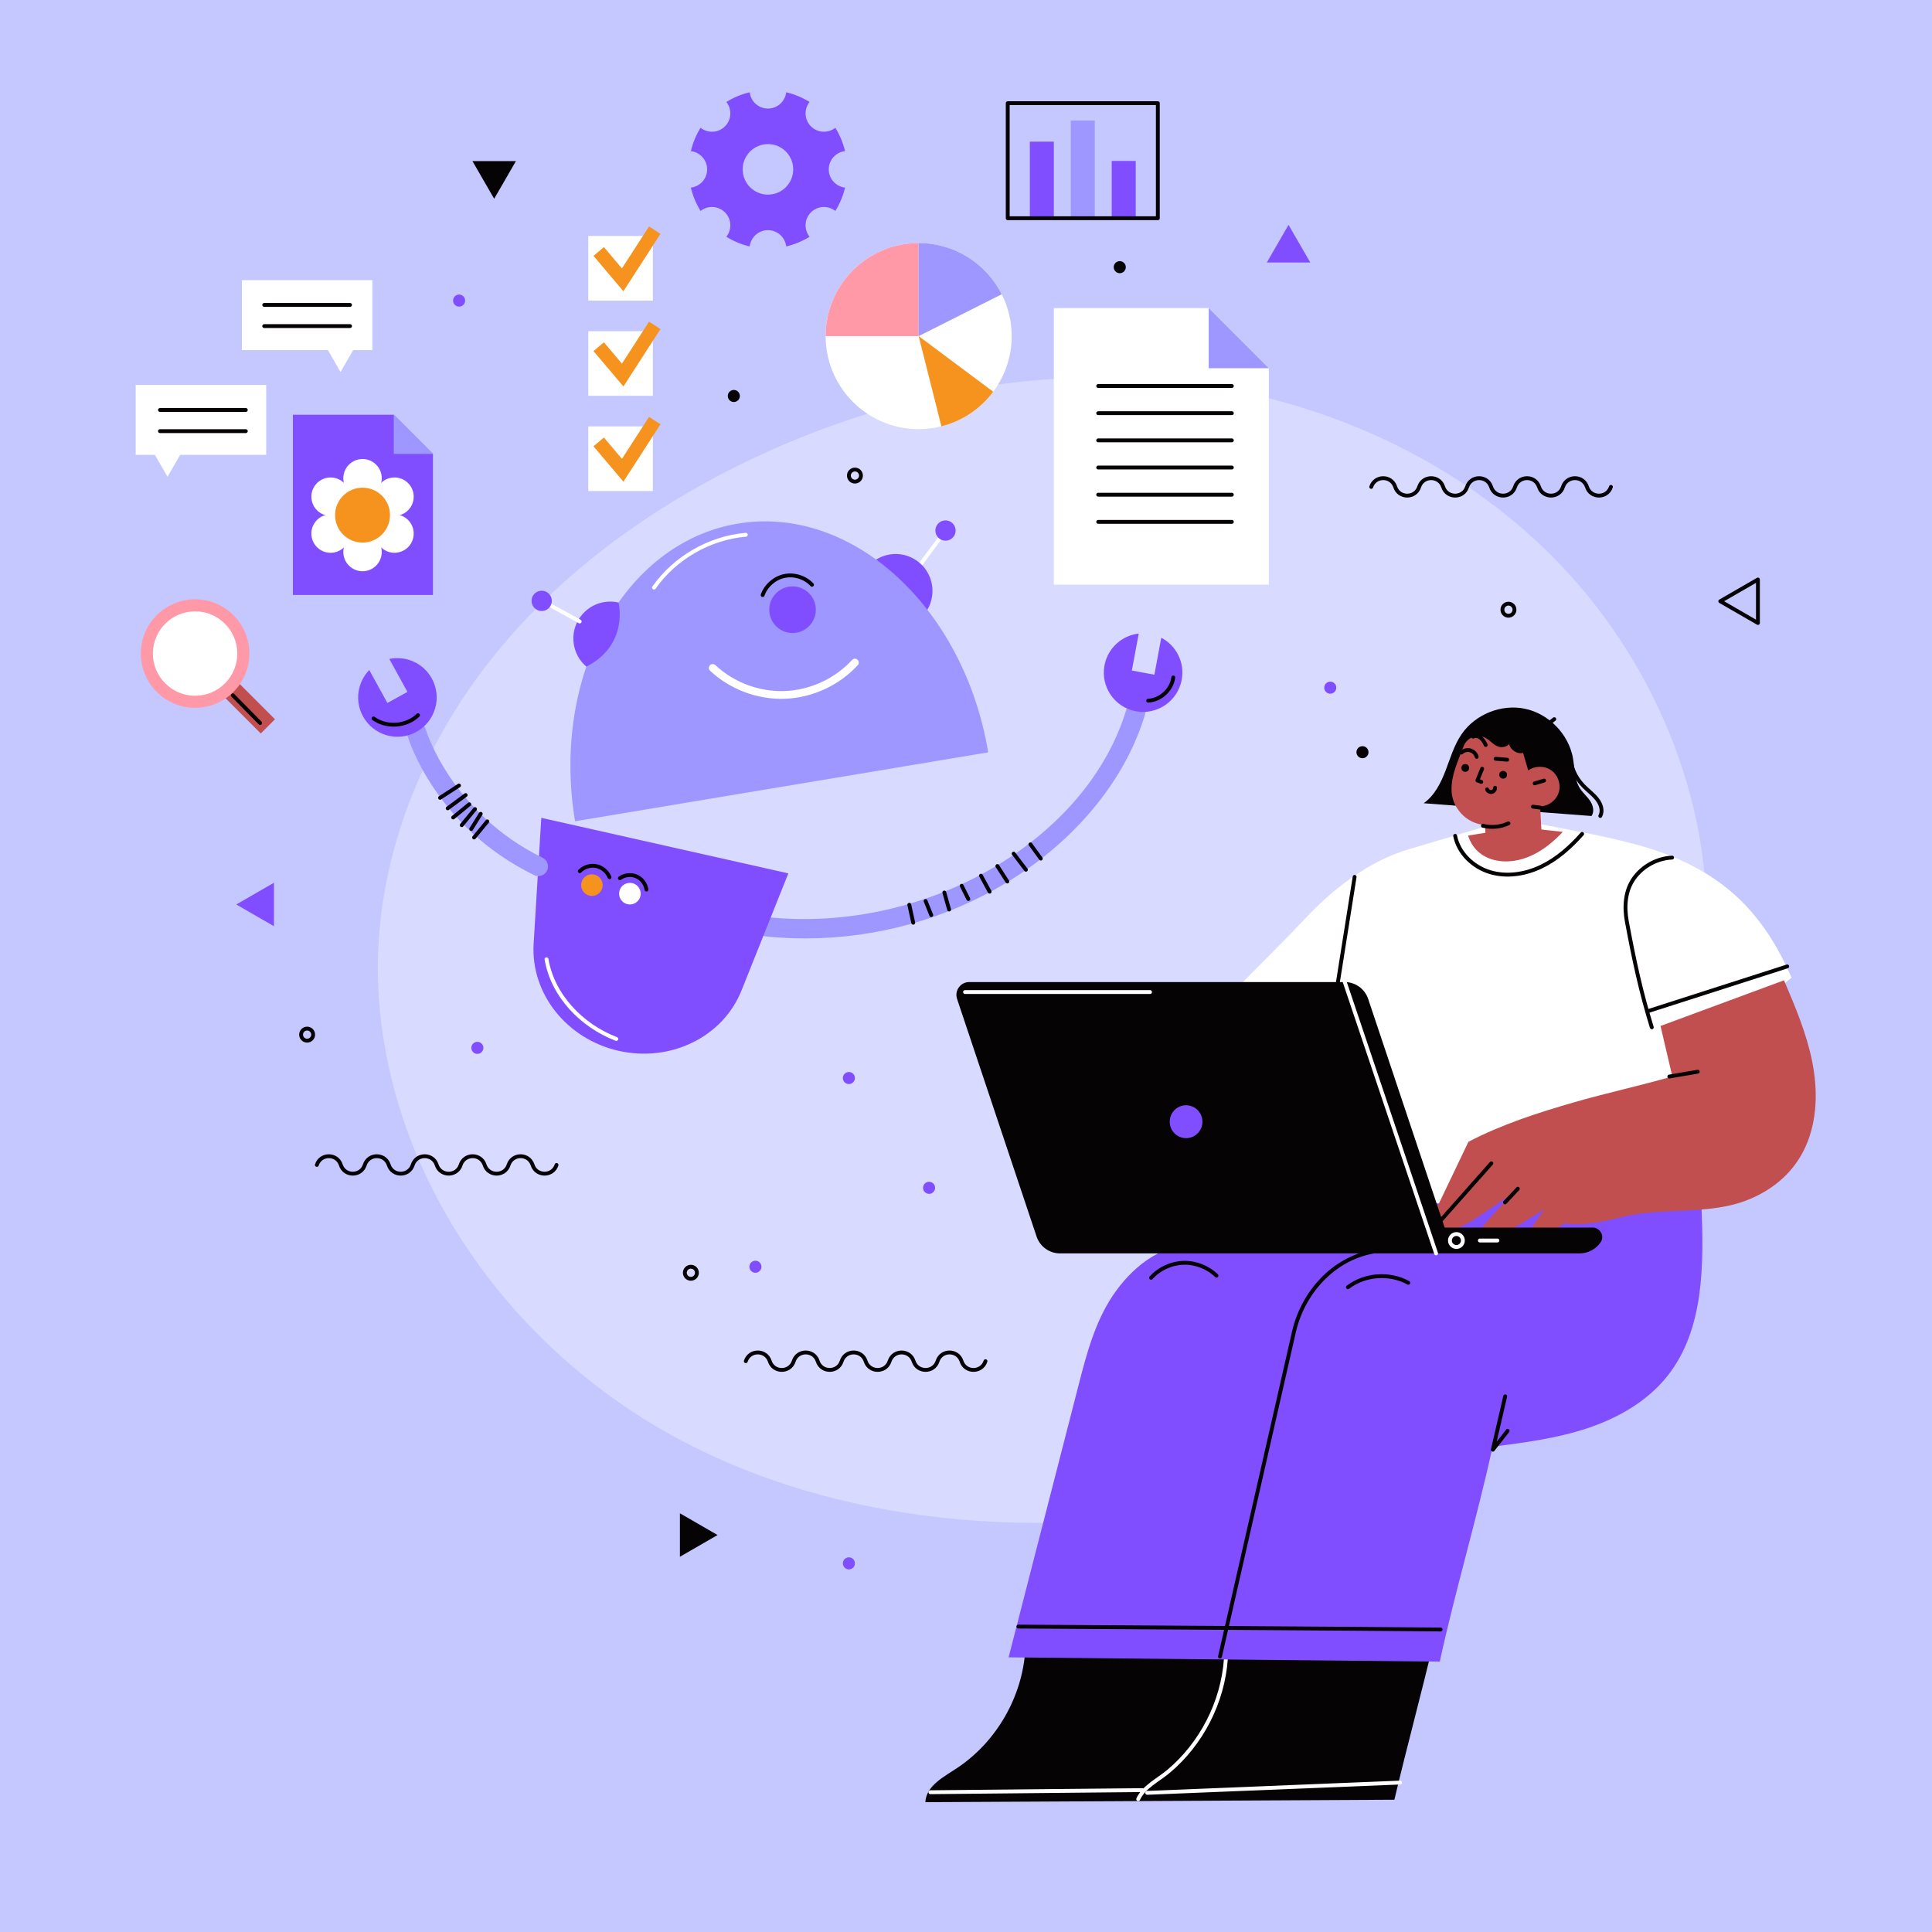 <svg xmlns="http://www.w3.org/2000/svg" xmlns:xlink="http://www.w3.org/1999/xlink" x="0px" y="0px" viewBox="0 0 500 500" style="enable-background:new 0 0 500 500;" xml:space="preserve"><g id="BACKGROUND">	<rect style="fill:#C4C8FF;" width="500" height="500"></rect></g><g id="OBJECTS">	<path style="fill:#D8DBFF;" d="M441.598,243.721c1.779-37.132-14.131-74.252-40.549-100.406  c-26.418-26.154-62.663-41.516-99.685-44.89c-37.021-3.374-74.669,4.851-108.146,21.013  c-26.839,12.957-51.488,31.255-69.194,55.229c-17.705,23.974-28.092,53.884-25.977,83.612  c3.507,49.298,36.454,93.357,80.543,115.691c44.089,22.334,96.353,24.418,144.76,14.449c19.468-4.009,38.752-9.964,55.833-20.129  C419.812,344.11,439.336,290.946,441.598,243.721z"></path>	<g>		<polygon style="fill:#060305;" points="127.892,51.44 133.517,41.697 122.267,41.697   "></polygon>		<polygon style="fill:#814EFF;" points="333.474,58.194 327.849,67.938 339.099,67.938   "></polygon>		<polygon style="fill:none;stroke:#060305;stroke-linecap:round;stroke-linejoin:round;stroke-miterlimit:10;" points="   445.206,155.602 454.949,161.227 454.949,149.977   "></polygon>		<polygon style="fill:#814EFF;" points="61.152,234.076 70.896,239.702 70.896,228.451   "></polygon>		<polygon style="fill:#060305;" points="185.704,397.264 175.961,391.639 175.961,402.89   "></polygon>		<path style="fill:#814EFF;" d="M120.378,77.793c0-0.863-0.699-1.562-1.562-1.562c-0.863,0-1.562,0.699-1.562,1.562   c0,0.863,0.699,1.562,1.562,1.562C119.679,79.355,120.378,78.656,120.378,77.793z"></path>		<path style="fill:#060305;" d="M191.474,102.48c0-0.863-0.699-1.562-1.562-1.562c-0.863,0-1.562,0.699-1.562,1.562   s0.699,1.562,1.562,1.562C190.775,104.042,191.474,103.343,191.474,102.48z"></path>		<path style="fill:none;stroke:#060305;stroke-linecap:round;stroke-linejoin:round;stroke-miterlimit:10;" d="M81.046,267.76   c0-0.863-0.699-1.562-1.562-1.562c-0.863,0-1.562,0.699-1.562,1.562c0,0.863,0.699,1.562,1.562,1.562   C80.346,269.322,81.046,268.623,81.046,267.76z"></path>		<path style="fill:none;stroke:#060305;stroke-linecap:round;stroke-linejoin:round;stroke-miterlimit:10;" d="M222.817,123.079   c0-0.863-0.699-1.562-1.562-1.562c-0.863,0-1.562,0.699-1.562,1.562c0,0.863,0.699,1.562,1.562,1.562   C222.118,124.641,222.817,123.942,222.817,123.079z"></path>		<path style="fill:#060305;" d="M291.357,69.144c0-0.863-0.699-1.562-1.562-1.562c-0.863,0-1.562,0.699-1.562,1.562   c0,0.863,0.699,1.562,1.562,1.562C290.658,70.706,291.357,70.007,291.357,69.144z"></path>		<path style="fill:#814EFF;" d="M345.832,177.969c0-0.863-0.699-1.562-1.562-1.562c-0.863,0-1.562,0.699-1.562,1.562   c0,0.863,0.699,1.562,1.562,1.562C345.132,179.531,345.832,178.831,345.832,177.969z"></path>		<path style="fill:none;stroke:#060305;stroke-linecap:round;stroke-linejoin:round;stroke-miterlimit:10;" d="M391.948,157.79   c0-0.863-0.699-1.562-1.562-1.562c-0.863,0-1.562,0.699-1.562,1.562c0,0.863,0.699,1.562,1.562,1.562   C391.249,159.352,391.948,158.653,391.948,157.79z"></path>		<path style="fill:#814EFF;" d="M221.255,278.992c0-0.863-0.699-1.562-1.562-1.562c-0.863,0-1.562,0.699-1.562,1.562   c0,0.863,0.699,1.562,1.562,1.562C220.556,280.554,221.255,279.855,221.255,278.992z"></path>		<path style="fill:#814EFF;" d="M125.102,271.184c0-0.863-0.699-1.562-1.562-1.562c-0.863,0-1.562,0.699-1.562,1.562   c0,0.863,0.699,1.562,1.562,1.562C124.402,272.746,125.102,272.047,125.102,271.184z"></path>		<path style="fill:#060305;" d="M354.168,194.668c0-0.863-0.699-1.562-1.562-1.562c-0.863,0-1.562,0.699-1.562,1.562   c0,0.863,0.699,1.562,1.562,1.562C353.469,196.23,354.168,195.531,354.168,194.668z"></path>		<path style="fill:#814EFF;" d="M242.006,307.408c0-0.863-0.699-1.562-1.562-1.562c-0.863,0-1.562,0.699-1.562,1.562   c0,0.863,0.699,1.562,1.562,1.562C241.307,308.97,242.006,308.271,242.006,307.408z"></path>		<path style="fill:#814EFF;" d="M221.255,404.595c0-0.863-0.699-1.562-1.562-1.562c-0.863,0-1.562,0.699-1.562,1.562   c0,0.863,0.699,1.562,1.562,1.562C220.556,406.157,221.255,405.457,221.255,404.595z"></path>		<path style="fill:#814EFF;" d="M197.063,327.828c0-0.863-0.699-1.562-1.562-1.562c-0.863,0-1.562,0.699-1.562,1.562   c0,0.863,0.699,1.562,1.562,1.562C196.364,329.39,197.063,328.691,197.063,327.828z"></path>		<path style="fill:none;stroke:#060305;stroke-linecap:round;stroke-linejoin:round;stroke-miterlimit:10;" d="M180.359,329.39   c0-0.863-0.699-1.562-1.562-1.562c-0.863,0-1.562,0.699-1.562,1.562c0,0.863,0.699,1.562,1.562,1.562   C179.659,330.952,180.359,330.253,180.359,329.39z"></path>	</g>	<g>		<path style="fill:none;stroke:#060305;stroke-linecap:round;stroke-linejoin:round;stroke-miterlimit:10;" d="M416.905,126.006   L416.905,126.006c-0.97,3.013-5.233,3.013-6.203,0l0,0c-0.97-3.013-5.233-3.013-6.203,0h0c-0.97,3.013-5.233,3.013-6.203,0l0,0   c-0.97-3.013-5.233-3.013-6.203,0l0,0c-0.97,3.013-5.233,3.013-6.203,0l0,0c-0.97-3.013-5.233-3.013-6.203,0l0,0   c-0.97,3.013-5.233,3.013-6.203,0l0,0c-0.97-3.013-5.233-3.013-6.203,0l0,0c-0.97,3.013-5.233,3.013-6.203,0l0,0   c-0.97-3.013-5.233-3.013-6.203,0"></path>		<path style="fill:none;stroke:#060305;stroke-linecap:round;stroke-linejoin:round;stroke-miterlimit:10;" d="M144.031,301.485   L144.031,301.485c-0.97,3.013-5.233,3.013-6.203,0v0c-0.97-3.013-5.233-3.013-6.203,0v0c-0.97,3.013-5.233,3.013-6.203,0v0   c-0.97-3.013-5.233-3.013-6.203,0v0c-0.97,3.013-5.233,3.013-6.203,0v0c-0.97-3.013-5.233-3.013-6.203,0v0   c-0.97,3.013-5.233,3.013-6.203,0v0c-0.97-3.013-5.233-3.013-6.203,0v0c-0.97,3.013-5.233,3.013-6.203,0v0   c-0.97-3.013-5.233-3.013-6.203,0"></path>		<path style="fill:none;stroke:#060305;stroke-linecap:round;stroke-linejoin:round;stroke-miterlimit:10;" d="M255.042,352.275   L255.042,352.275c-0.97,3.013-5.233,3.013-6.203,0v0c-0.97-3.013-5.233-3.013-6.203,0v0c-0.97,3.013-5.233,3.013-6.203,0v0   c-0.97-3.013-5.233-3.013-6.203,0v0c-0.97,3.013-5.233,3.013-6.203,0v0c-0.97-3.013-5.233-3.013-6.203,0v0   c-0.97,3.013-5.233,3.013-6.203,0l0,0c-0.97-3.013-5.233-3.013-6.203,0v0c-0.97,3.013-5.233,3.013-6.203,0v0   c-0.97-3.013-5.233-3.013-6.203,0"></path>	</g>	<g>		<path style="fill:#814EFF;" d="M214.481,43.831c0-2.446,1.844-4.441,4.213-4.725c-0.512-2.167-1.367-4.197-2.505-6.038   c-1.876,1.472-4.588,1.365-6.317-0.364c-1.729-1.729-1.836-4.441-0.364-6.317c-1.841-1.139-3.871-1.993-6.038-2.505   c-0.284,2.37-2.278,4.213-4.725,4.213c-2.446,0-4.44-1.844-4.725-4.213c-2.167,0.512-4.197,1.366-6.038,2.505   c1.472,1.876,1.365,4.588-0.364,6.317c-1.729,1.729-4.441,1.836-6.317,0.364c-1.139,1.841-1.993,3.87-2.505,6.038   c2.369,0.284,4.213,2.278,4.213,4.725c0,2.446-1.844,4.441-4.213,4.725c0.512,2.167,1.367,4.197,2.505,6.038   c1.876-1.472,4.588-1.365,6.317,0.364c1.729,1.729,1.836,4.441,0.364,6.317c1.841,1.139,3.871,1.993,6.038,2.505   c0.284-2.37,2.279-4.213,4.725-4.213c2.446,0,4.441,1.844,4.725,4.213c2.167-0.512,4.197-1.366,6.038-2.505   c-1.472-1.876-1.365-4.588,0.364-6.317c1.729-1.729,4.441-1.836,6.317-0.364c1.139-1.841,1.993-3.871,2.505-6.038   C216.325,48.272,214.481,46.277,214.481,43.831z M198.745,50.37c-3.611,0-6.539-2.928-6.539-6.539   c0-3.612,2.928-6.539,6.539-6.539c3.612,0,6.54,2.928,6.54,6.539C205.285,47.443,202.357,50.37,198.745,50.37z"></path>		<g>			<path style="fill:#FFFFFF;" d="M261.825,86.984c0,5.394-1.781,10.382-4.78,14.401c-3.27,4.363-7.966,7.581-13.412,8.945    c-1.885,0.479-3.853,0.729-5.883,0.729c-13.297,0-24.075-10.777-24.075-24.075s10.777-24.075,24.075-24.075    c9.403,0,17.535,5.383,21.503,13.245C260.898,79.414,261.825,83.09,261.825,86.984z"></path>			<path style="fill:#FF99A8;" d="M237.747,62.905v24.082h-24.073C213.674,73.687,224.456,62.905,237.747,62.905z"></path>			<path style="fill:#9E97FF;" d="M259.253,76.155l-21.503,10.829V62.91C247.153,62.91,255.286,68.293,259.253,76.155z"></path>			<path style="fill:#F6921E;" d="M257.046,101.385c-3.27,4.363-7.966,7.581-13.412,8.945l-5.883-23.346L257.046,101.385z"></path>		</g>		<g>			<rect x="266.522" y="36.66" style="fill:#814EFF;" width="6.211" height="19.816"></rect>			<rect x="277.117" y="31.185" style="fill:#9E97FF;" width="6.211" height="25.291"></rect>			<rect x="287.713" y="41.654" style="fill:#814EFF;" width="6.211" height="14.823"></rect>							<rect x="260.799" y="26.706" style="fill:none;stroke:#060305;stroke-linecap:round;stroke-linejoin:round;stroke-miterlimit:10;" width="38.848" height="29.771"></rect>		</g>		<g>			<g>				<rect x="152.242" y="61.071" style="fill:#FFFFFF;" width="16.722" height="16.722"></rect>				<polygon style="fill:#F6921E;" points="161.338,75.373 153.597,66.221 156.288,63.945 160.957,69.467 167.972,58.604      170.933,60.514     "></polygon>			</g>			<g>				<rect x="152.242" y="85.712" style="fill:#FFFFFF;" width="16.722" height="16.722"></rect>				<polygon style="fill:#F6921E;" points="161.338,100.014 153.597,90.862 156.288,88.586 160.957,94.108 167.972,83.244      170.933,85.156     "></polygon>			</g>			<g>				<rect x="152.242" y="110.353" style="fill:#FFFFFF;" width="16.722" height="16.722"></rect>				<polygon style="fill:#F6921E;" points="161.338,124.655 153.597,115.503 156.288,113.227 160.957,118.749 167.972,107.885      170.933,109.796     "></polygon>			</g>		</g>		<g>							<rect x="57.321" y="165.233" transform="matrix(0.707 -0.707 0.707 0.707 -108.717 94.674)" style="fill:#C14F4F;" width="5.206" height="26.675"></rect>			<g>									<ellipse transform="matrix(0.707 -0.707 0.707 0.707 -104.811 85.243)" style="fill:#FFFFFF;" cx="50.492" cy="169.139" rx="12.485" ry="12.485"></ellipse>				<path style="fill:#FF99A8;" d="M50.492,183.186c-7.746,0-14.047-6.301-14.047-14.046s6.301-14.047,14.047-14.047     c7.745,0,14.046,6.302,14.046,14.047S58.237,183.186,50.492,183.186z M50.492,158.217c-6.023,0-10.923,4.9-10.923,10.923     s4.9,10.922,10.923,10.922c6.022,0,10.922-4.899,10.922-10.922S56.515,158.217,50.492,158.217z"></path>			</g>			<path style="fill:none;stroke:#060305;stroke-linecap:round;stroke-linejoin:round;stroke-miterlimit:10;" d="M60.258,179.948    c2.351,2.385,4.703,4.77,7.054,7.155"></path>		</g>		<g>			<polygon style="fill:#FFFFFF;" points="328.372,95.289 328.372,151.308 272.733,151.308 272.733,79.725 312.809,79.725    "></polygon>			<polygon style="fill:#9E97FF;" points="328.372,95.289 312.809,95.289 312.809,79.725    "></polygon>			<g>									<line style="fill:none;stroke:#060305;stroke-linecap:round;stroke-linejoin:round;stroke-miterlimit:10;" x1="284.209" y1="99.901" x2="318.799" y2="99.901"></line>									<line style="fill:none;stroke:#060305;stroke-linecap:round;stroke-linejoin:round;stroke-miterlimit:10;" x1="284.209" y1="106.933" x2="318.799" y2="106.933"></line>									<line style="fill:none;stroke:#060305;stroke-linecap:round;stroke-linejoin:round;stroke-miterlimit:10;" x1="284.209" y1="113.964" x2="318.799" y2="113.964"></line>									<line style="fill:none;stroke:#060305;stroke-linecap:round;stroke-linejoin:round;stroke-miterlimit:10;" x1="284.209" y1="120.996" x2="318.799" y2="120.996"></line>									<line style="fill:none;stroke:#060305;stroke-linecap:round;stroke-linejoin:round;stroke-miterlimit:10;" x1="284.209" y1="128.028" x2="318.799" y2="128.028"></line>									<line style="fill:none;stroke:#060305;stroke-linecap:round;stroke-linejoin:round;stroke-miterlimit:10;" x1="284.209" y1="135.059" x2="318.799" y2="135.059"></line>			</g>		</g>		<g>			<polygon style="fill:#FFFFFF;" points="35.118,99.624 68.888,99.624 68.888,117.716 46.629,117.716 43.355,123.387     40.081,117.716 35.118,117.716    "></polygon>							<line style="fill:none;stroke:#060305;stroke-linecap:round;stroke-linejoin:round;stroke-miterlimit:10;" x1="41.404" y1="106.102" x2="63.613" y2="106.102"></line>							<line style="fill:none;stroke:#060305;stroke-linecap:round;stroke-linejoin:round;stroke-miterlimit:10;" x1="41.404" y1="111.579" x2="63.613" y2="111.579"></line>		</g>		<g>			<polygon style="fill:#FFFFFF;" points="96.369,72.508 62.598,72.508 62.598,90.601 84.857,90.601 88.132,96.272 91.405,90.601     96.369,90.601    "></polygon>							<line style="fill:none;stroke:#060305;stroke-linecap:round;stroke-linejoin:round;stroke-miterlimit:10;" x1="68.379" y1="78.914" x2="90.588" y2="78.914"></line>							<line style="fill:none;stroke:#060305;stroke-linecap:round;stroke-linejoin:round;stroke-miterlimit:10;" x1="68.379" y1="84.39" x2="90.588" y2="84.39"></line>		</g>		<g>			<polygon style="fill:#814EFF;" points="112.048,117.48 112.048,153.978 75.798,153.978 75.798,107.34 101.908,107.34    "></polygon>			<polygon style="fill:#9E97FF;" points="112.048,117.48 101.908,117.48 101.908,107.34    "></polygon>			<g>				<path style="fill:#FFFFFF;" d="M99.609,124.234c-2.378,1.373-3.193,4.414-1.82,6.792c1.373,2.378,4.414,3.193,6.792,1.82     c2.378-1.373,3.193-4.414,1.82-6.792C105.028,123.676,101.987,122.861,99.609,124.234z"></path>				<path style="fill:#FFFFFF;" d="M83.069,133.783c-2.378,1.373-3.193,4.414-1.82,6.792c1.373,2.378,4.414,3.193,6.792,1.82     c2.378-1.373,3.193-4.414,1.82-6.792C88.488,133.225,85.447,132.411,83.069,133.783z"></path>				<path style="fill:#FFFFFF;" d="M104.581,133.783c-2.378-1.373-5.419-0.558-6.792,1.82c-1.373,2.378-0.558,5.419,1.82,6.792     c2.378,1.373,5.419,0.558,6.792-1.82C107.773,138.197,106.959,135.156,104.581,133.783z"></path>				<path style="fill:#FFFFFF;" d="M88.041,124.234c-2.378-1.373-5.419-0.558-6.792,1.82s-0.558,5.419,1.82,6.792     c2.378,1.373,5.419,0.558,6.792-1.82C91.233,128.648,90.419,125.607,88.041,124.234z"></path>				<circle style="fill:#FFFFFF;" cx="93.825" cy="142.864" r="4.972"></circle>				<circle style="fill:#FFFFFF;" cx="93.825" cy="123.765" r="4.972"></circle>				<path style="fill:#F6921E;" d="M100.927,133.315c0-3.923-3.18-7.103-7.103-7.103s-7.103,3.18-7.103,7.103     c0,3.923,3.18,7.103,7.103,7.103S100.927,137.237,100.927,133.315z"></path>			</g>		</g>	</g>	<g>		<path style="fill:#C4C8FF;" d="M416.921,466.403c0-7.277-47.338-7.277-105.733-7.277c-58.395,0-105.733,0-105.733,7.277   c0,7.277,47.338,7.277,105.733,7.277C369.583,473.68,416.921,473.68,416.921,466.403z"></path>		<g>			<path style="fill:#060305;" d="M265.341,427.063c-0.781,11.992-7.339,23.476-17.269,30.243c-3.629,2.473-8.356,4.711-8.599,9.096    l121.396-0.637c3.18-13.505,7.073-27.788,10.253-41.293C335.596,424.728,300.867,426.808,265.341,427.063z"></path>			<path style="fill:none;stroke:#FFFFFF;stroke-linecap:round;stroke-linejoin:round;stroke-miterlimit:10;" d="M317.25,429.413    c-0.813,11.129-6.293,21.842-14.841,29.014c-2.706,2.271-6.374,3.977-7.85,7.187"></path>			<path style="fill:none;stroke:#FFFFFF;stroke-linecap:round;stroke-linejoin:round;stroke-miterlimit:10;" d="M296.893,463.988    c21.81-0.887,43.619-1.774,65.429-2.661"></path>			<path style="fill:none;stroke:#FFFFFF;stroke-linecap:round;stroke-linejoin:round;stroke-miterlimit:10;" d="M240.784,463.826    c18.295-0.181,36.591-0.363,54.886-0.545"></path>		</g>		<g>			<path style="fill:#814EFF;" d="M440.326,311.732c-34.456-8.844-71.681-9.292-105.623,1.353c0.088,2.818-1.086,5.334-0.998,8.153    c-8.33,0.74-16.759,0.317-25.089,1.058c-8.398-0.307-15.922,5.976-20.601,12.957c-4.679,6.98-6.848,15.295-8.94,23.434    c-6.017,23.41-12.034,46.82-18.051,70.23l111.589,1.11c4.021-18.503,9.647-37.113,13.668-55.616    c8.28-1.071,16.621-2.155,24.543-4.791c7.922-2.636,15.492-6.956,20.688-13.492C441.116,344.048,440.948,327.152,440.326,311.732    z"></path>			<path style="fill:none;stroke:#060305;stroke-linecap:round;stroke-linejoin:round;stroke-miterlimit:10;" d="M389.541,361.363    c-1.066,4.61-2.132,9.22-3.199,13.829c1.276-1.628,2.552-3.256,3.827-4.884"></path>			<path style="fill:none;stroke:#060305;stroke-linecap:round;stroke-linejoin:round;stroke-miterlimit:10;" d="M315.731,428.726    c6.377-28.004,12.755-56.008,19.132-84.011c2.307-10.132,10.067-18.822,20.279-20.747"></path>			<path style="fill:none;stroke:#060305;stroke-linecap:round;stroke-linejoin:round;stroke-miterlimit:10;" d="M348.839,333.13    c4.394-3.348,10.79-3.815,15.624-1.139"></path>			<path style="fill:none;stroke:#060305;stroke-linecap:round;stroke-linejoin:round;stroke-miterlimit:10;" d="M297.891,330.69    c2.113-2.34,5.199-3.772,8.35-3.874c3.151-0.102,6.324,1.127,8.583,3.325"></path>			<path style="fill:none;stroke:#060305;stroke-linecap:round;stroke-linejoin:round;stroke-miterlimit:10;" d="M263.563,420.957    c0,0,97.677,0.608,109.26,0.757"></path>		</g>		<g>			<path style="fill:#FFFFFF;" d="M422.944,218.433c-8.802-2.33-16.613-3.611-25.545-5.381c-0.683,2.666-3.237,4.736-5.986,4.854    c-2.75,0.118-5.301-1.637-6.209-4.235c-6.857,2.034-13.713,4.068-20.57,6.101c-10.47,3.106-19.668,10.254-27.129,18.228    c-6.067,6.484-12.4,12.531-18.525,18.96c7.644,22.017,14.251,36.147,24.263,57.194l96.137-9.057    c5.225-17.995,11.012-27.835,16.238-45.83c2.449-2.084,5.584-4.179,8.033-6.264C456.375,236.36,445.756,224.472,422.944,218.433z    "></path>			<path style="fill:none;stroke:#060305;stroke-linecap:round;stroke-linejoin:round;stroke-miterlimit:10;" d="M376.591,216.319    c0.876,4.468,4.641,8.063,8.999,9.38c4.358,1.317,9.168,0.561,13.273-1.408s7.573-5.07,10.594-8.476"></path>			<path style="fill:none;stroke:#060305;stroke-linecap:round;stroke-linejoin:round;stroke-miterlimit:10;" d="M350.575,226.935    c-1.517,9.554-3.033,19.109-4.549,28.663"></path>			<path style="fill:none;stroke:#060305;stroke-linecap:round;stroke-linejoin:round;stroke-miterlimit:10;" d="M432.741,221.947    c-3.886,0.174-7.645,2.224-9.895,5.396c-2.25,3.172-2.53,7.298-1.822,11.122c1.92,10.375,3.675,18.375,6.458,27.403"></path>			<path style="fill:none;stroke:#060305;stroke-linecap:round;stroke-linejoin:round;stroke-miterlimit:10;" d="M426.531,261.67    c12-3.854,24.001-7.708,36.001-11.563"></path>		</g>		<g>			<path style="fill:#C14F4F;" d="M469.004,274.772c-1.455-7.304-4.389-14.217-7.305-21.069l-31.96,11.818    c1.02,4.354,2.04,8.708,3.06,13.061c-8.367,2.411-17.086,4.287-25.453,6.699c-9.384,2.704-18.653,5.71-27.32,10.211    c-3.047,6.38-6.014,12.578-9.061,18.959c-0.496,1.039-0.255,2.716,0.608,3.478c0.863,0.762,2.122,1.048,3.23,0.735    c5.902-1.668,10.989-6.319,16.277-9.427c-3.863,4.097-7.567,8.343-11.103,12.725c1.392,1.275,3.524,1.213,5.07,0.129    c4.747-3.328,9.741-5.926,14.564-9.141c-1.771,2.665-3.542,5.331-5.313,7.996c0.116,0.687,0.773,1.015,1.468,0.968    c0.695-0.047,1.317-0.426,1.908-0.794c2.413-1.505,4.827-3.011,7.24-4.516c4.594,0.637,9.893-0.356,14.381-1.526    c10.951-2.855,22.96-0.361,33.412-4.701c6.524-2.709,11.709-7.234,14.594-13.682    C470.343,289.893,470.458,282.075,469.004,274.772z"></path>			<path style="fill:none;stroke:#060305;stroke-linecap:round;stroke-linejoin:round;stroke-miterlimit:10;" d="M432.014,278.606    c2.455-0.419,4.91-0.839,7.366-1.258"></path>			<path style="fill:none;stroke:#060305;stroke-linecap:round;stroke-linejoin:round;stroke-miterlimit:10;" d="M372.102,316.7    c4.622-5.215,9.245-10.43,13.867-15.645"></path>			<path style="fill:none;stroke:#060305;stroke-linecap:round;stroke-linejoin:round;stroke-miterlimit:10;" d="M392.815,307.644    c-1.109,1.178-2.218,2.356-3.327,3.534"></path>		</g>		<g>			<path style="fill:#060305;" d="M354.086,258.535l19.795,59.154l38.29,0c1.94,0,3.176,2.193,2.078,3.801    c-1.236,1.811-3.279,2.889-5.458,2.889H274.324c-2.748,0-5.189-1.763-6.065-4.381l-20.567-61.461    c-0.721-2.154,0.874-4.383,3.134-4.383h97.194C350.769,254.154,353.21,255.918,354.086,258.535z"></path>			<path style="fill:#814EFF;" d="M302.72,290.296c0-2.35,1.896-4.255,4.234-4.255c2.338,0,4.234,1.905,4.234,4.255    c0,2.35-1.896,4.255-4.234,4.255C304.616,294.551,302.72,292.646,302.72,290.296z"></path>							<line style="fill:none;stroke:#FFFFFF;stroke-linecap:round;stroke-linejoin:round;stroke-miterlimit:10;" x1="348.021" y1="254.154" x2="371.665" y2="324.379"></line>							<line style="fill:none;stroke:#FFFFFF;stroke-linecap:round;stroke-linejoin:round;stroke-miterlimit:10;" x1="249.744" y1="256.743" x2="297.627" y2="256.743"></line>			<path style="fill:none;stroke:#FFFFFF;stroke-linecap:round;stroke-linejoin:round;stroke-miterlimit:10;" d="M378.592,321.044    c0-0.924-0.749-1.674-1.674-1.674c-0.924,0-1.674,0.749-1.674,1.674c0,0.924,0.749,1.674,1.674,1.674    C377.843,322.718,378.592,321.968,378.592,321.044z"></path>							<line style="fill:none;stroke:#FFFFFF;stroke-linecap:round;stroke-linejoin:round;stroke-miterlimit:10;" x1="382.982" y1="321.044" x2="387.529" y2="321.044"></line>		</g>		<g>			<g>				<path style="fill:none;stroke:#060305;stroke-linecap:round;stroke-linejoin:round;stroke-miterlimit:10;" d="M406.365,195.515     c0.066,2.842,1.285,5.655,3.401,7.844c1.143,1.183,2.538,2.189,3.543,3.461c1.005,1.272,1.578,2.948,0.845,4.35"></path>				<path style="fill:none;stroke:#060305;stroke-linecap:round;stroke-linejoin:round;stroke-miterlimit:10;" d="M401.143,186.975     c0.367-0.286,0.735-0.572,1.103-0.857"></path>				<path style="fill:#060305;" d="M411.51,207.25c-0.785-1.163-1.9-2.077-2.648-3.264c-1.452-2.303-1.306-5.221-1.806-7.898     c-1.149-6.148-6.247-11.366-12.366-12.659c-6.119-1.293-12.892,1.417-16.43,6.574c-1.947,2.838-2.918,6.21-4.148,9.425     c-1.23,3.215-2.857,6.459-5.666,8.449l43.434,3.305C412.693,210.041,412.294,208.413,411.51,207.25z"></path>			</g>			<g>				<path style="fill:#C14F4F;" d="M404.447,215.299c-1.715-0.248-3.822-0.388-5.537-0.636c-0.115-2.001-0.227-3.978-0.343-5.979     c2.142-0.027,4.185-1.543,4.83-3.586c0.645-2.043-0.155-4.457-1.893-5.71c-1.738-1.253-4.282-1.248-6.016,0.011     c-0.358-1.431-0.95-3.126-1.308-4.557c-1.477,0.443-3.376-0.822-3.646-2.34c-0.295,0.689-1.539,0.935-2.283,0.84     c-0.744-0.096-1.4-0.527-1.983-0.999c-0.582-0.472-1.128-1.003-1.788-1.359c-1.01-0.545-2.258-0.631-3.333-0.228     c-1.075,0.402-1.96,1.286-2.365,2.36c-1.367,3.632-3.134,7.253-3.132,11.134c0.001,2.365,0.883,4.5,2.47,6.254     c1.587,1.754,3.871,2.86,6.231,3.017c0.012,0.776,0.052,1.223,0.064,1.999c-1.306,0.247-3.164,0.48-4.47,0.727     c1,3.232,3.393,5.449,6.668,6.298c3.275,0.849,6.814,0.247,9.876-1.193C399.554,219.909,402.113,217.748,404.447,215.299z"></path>				<g>					<path style="fill:none;stroke:#060305;stroke-linecap:round;stroke-linejoin:round;stroke-miterlimit:10;" d="M397.18,202.726      c0.81-0.236,1.619-0.473,2.429-0.709"></path>					<path style="fill:none;stroke:#060305;stroke-linecap:round;stroke-linejoin:round;stroke-miterlimit:10;" d="M396.72,208.762      c0.642,0.084,1.285,0.167,1.927,0.251"></path>					<path style="fill:none;stroke:#060305;stroke-linecap:round;stroke-linejoin:round;stroke-miterlimit:10;" d="M383.782,213.711      c2.189,0.546,4.563,0.319,6.608-0.632"></path>				</g>				<path style="fill:none;stroke:#060305;stroke-linecap:round;stroke-linejoin:round;stroke-miterlimit:10;" d="M381.249,190.641     c0.648-0.334,1.473-0.099,2.028,0.373c0.555,0.473,0.901,1.14,1.232,1.79"></path>				<g>					<circle style="fill:#060305;" cx="389.011" cy="200.513" r="1"></circle>					<circle style="fill:#060305;" cx="379.208" cy="198.741" r="1"></circle>					<path style="fill:none;stroke:#060305;stroke-linecap:round;stroke-linejoin:round;stroke-miterlimit:10;" d="M383.58,198.95      c-0.412,1.011-0.824,2.023-1.235,3.034c0.352,0.078,0.653,0.288,1.005,0.366"></path>					<path style="fill:none;stroke:#060305;stroke-linecap:round;stroke-linejoin:round;stroke-miterlimit:10;" d="M384.854,204.283      c0.173,0.474,0.717,0.78,1.212,0.681c0.495-0.099,0.879-0.591,0.856-1.096"></path>					<path style="fill:none;stroke:#060305;stroke-linecap:round;stroke-linejoin:round;stroke-miterlimit:10;" d="M378.233,194.751      c0.6-0.56,1.5-0.777,2.289-0.551c0.789,0.226,1.438,0.886,1.651,1.679"></path>					<path style="fill:none;stroke:#060305;stroke-linecap:round;stroke-linejoin:round;stroke-miterlimit:10;" d="M387.071,196.375      c0.995,0.079,1.99,0.158,2.986,0.237"></path>				</g>			</g>		</g>	</g>	<g>		<g>			<g>				<path style="fill:#9E97FF;" d="M208.398,242.864c-3.388,0-6.78-0.172-10.161-0.519c-1.373-0.141-2.372-1.369-2.231-2.742     c0.141-1.373,1.366-2.374,2.742-2.231c41.139,4.222,82.78-20.008,92.823-54.007c0.391-1.324,1.785-2.082,3.104-1.689     c1.324,0.392,2.08,1.781,1.689,3.105c-5.01,16.965-18.076,32.862-35.846,43.615     C244.884,237.859,226.695,242.864,208.398,242.864z"></path>				<path style="fill:none;stroke:#060305;stroke-linecap:round;stroke-linejoin:round;stroke-miterlimit:10;" d="M235.325,234.154     c0.34,1.549,0.679,3.098,1.019,4.647"></path>				<path style="fill:none;stroke:#060305;stroke-linecap:round;stroke-linejoin:round;stroke-miterlimit:10;" d="M239.535,233.169     c0.492,1.224,0.984,2.448,1.477,3.672"></path>				<path style="fill:none;stroke:#060305;stroke-linecap:round;stroke-linejoin:round;stroke-miterlimit:10;" d="M244.385,230.975     c0.414,1.468,0.829,2.937,1.243,4.405"></path>				<path style="fill:none;stroke:#060305;stroke-linecap:round;stroke-linejoin:round;stroke-miterlimit:10;" d="M248.886,229.231     c0.572,1.143,1.144,2.286,1.716,3.429"></path>				<path style="fill:none;stroke:#060305;stroke-linecap:round;stroke-linejoin:round;stroke-miterlimit:10;" d="M253.87,226.623     c0.749,1.381,1.498,2.762,2.247,4.142"></path>				<path style="fill:none;stroke:#060305;stroke-linecap:round;stroke-linejoin:round;stroke-miterlimit:10;" d="M258.114,224.137     c0.86,1.332,1.72,2.663,2.58,3.994"></path>				<path style="fill:none;stroke:#060305;stroke-linecap:round;stroke-linejoin:round;stroke-miterlimit:10;" d="M262.33,220.921     c1.059,1.39,2.119,2.78,3.178,4.17"></path>				<path style="fill:none;stroke:#060305;stroke-linecap:round;stroke-linejoin:round;stroke-miterlimit:10;" d="M266.682,218.512     c0.891,1.23,1.783,2.46,2.674,3.69"></path>			</g>			<g>				<path style="fill:#814EFF;" d="M285.84,172.217c0.842-4.509,4.535-7.764,8.866-8.252l-1.786,9.567l5.828,1.082l1.786-9.567     c3.865,2.009,6.136,6.372,5.295,10.881c-1.031,5.524-6.341,9.171-11.861,8.146C288.447,183.049,284.809,177.74,285.84,172.217z"></path>				<path style="fill:none;stroke:#060305;stroke-linecap:round;stroke-linejoin:round;stroke-miterlimit:10;" d="M297.142,181.334     c3.203-0.149,6.102-2.828,6.502-6.01"></path>			</g>		</g>		<g>			<path style="fill:#814EFF;" d="M160.145,271.962L160.145,271.962c13.455,3.025,26.954-3.615,31.755-15.62l12.123-30.312    l-63.937-14.373l-1.981,32.592C137.321,257.157,146.689,268.937,160.145,271.962z"></path>			<path style="fill:none;stroke:#FFFFFF;stroke-linecap:round;stroke-linejoin:round;stroke-miterlimit:10;" d="M141.439,248.251    c1.591,9.432,9.128,17.214,18.061,20.631"></path>			<g>				<path style="fill:#F6921E;" d="M150.463,228.458c0.338-1.507,1.832-2.454,3.336-2.116c1.505,0.338,2.451,1.834,2.113,3.341     c-0.338,1.507-1.832,2.454-3.336,2.116S150.126,229.965,150.463,228.458z"></path>				<path style="fill:none;stroke:#060305;stroke-linecap:round;stroke-linejoin:round;stroke-miterlimit:10;" d="M150.038,225.466     c1.086-1.113,2.753-1.626,4.277-1.317c1.524,0.309,2.859,1.431,3.426,2.88"></path>			</g>			<g>				<path style="fill:#FFFFFF;" d="M160.29,230.667c0.338-1.507,1.832-2.454,3.336-2.116c1.505,0.338,2.451,1.834,2.113,3.341     c-0.338,1.507-1.832,2.454-3.336,2.116C160.899,233.669,159.953,232.174,160.29,230.667z"></path>				<path style="fill:none;stroke:#060305;stroke-linecap:round;stroke-linejoin:round;stroke-miterlimit:10;" d="M160.425,227.283     c1.212-0.879,2.891-1.068,4.267-0.48c1.377,0.588,2.401,1.931,2.604,3.414"></path>			</g>		</g>		<g>			<g>				<path style="fill:#9E97FF;" d="M139.32,226.732c-0.369,0-0.744-0.082-1.098-0.255c-25.781-12.637-32.589-35.412-32.866-36.375     c-0.382-1.327,0.384-2.711,1.71-3.093c1.325-0.379,2.708,0.382,3.091,1.706l0,0c0.063,0.215,6.548,21.648,30.264,33.273     c1.24,0.608,1.752,2.105,1.145,3.344C141.132,226.218,140.244,226.732,139.32,226.732z"></path>				<path style="fill:none;stroke:#060305;stroke-linecap:round;stroke-linejoin:round;stroke-miterlimit:10;" d="M113.885,206.475     c1.633-1.062,3.267-2.123,4.9-3.185"></path>				<path style="fill:none;stroke:#060305;stroke-linecap:round;stroke-linejoin:round;stroke-miterlimit:10;" d="M115.866,209.196     c1.551-1.145,3.102-2.289,4.653-3.434"></path>				<path style="fill:none;stroke:#060305;stroke-linecap:round;stroke-linejoin:round;stroke-miterlimit:10;" d="M117.275,211.567     c1.391-1.14,2.782-2.28,4.174-3.42"></path>				<path style="fill:none;stroke:#060305;stroke-linecap:round;stroke-linejoin:round;stroke-miterlimit:10;" d="M119.498,213.552     c1.144-1.388,2.288-2.776,3.432-4.164"></path>				<path style="fill:none;stroke:#060305;stroke-linecap:round;stroke-linejoin:round;stroke-miterlimit:10;" d="M124.406,210.618     c-0.817,1.307-1.633,2.613-2.45,3.92"></path>				<path style="fill:none;stroke:#060305;stroke-linecap:round;stroke-linejoin:round;stroke-miterlimit:10;" d="M126.12,212.578     c-1.143,1.388-2.287,2.777-3.43,4.165"></path>			</g>			<g>				<path style="fill:#814EFF;" d="M93.951,185.407c-2.212-4.018-1.424-8.879,1.613-12.004l4.692,8.526l5.19-2.863l-4.692-8.526     c4.262-0.9,8.786,1.029,10.998,5.048c2.709,4.923,0.92,11.112-3.995,13.823C102.841,192.122,96.66,190.33,93.951,185.407z"></path>				<path style="fill:none;stroke:#060305;stroke-linecap:round;stroke-linejoin:round;stroke-miterlimit:10;" d="M96.672,185.938     c3.389,2.451,8.523,2.072,11.516-0.85"></path>			</g>		</g>		<g>			<g>				<path style="fill:none;stroke:#FFFFFF;stroke-linecap:round;stroke-linejoin:round;stroke-miterlimit:10;" d="M243.375,139.108     c-1.796,2.414-3.592,4.828-5.388,7.242"></path>				<path style="fill:#814EFF;" d="M242.107,137.737c-0.239-1.431,0.727-2.785,2.156-3.023c1.43-0.238,2.782,0.729,3.021,2.16     c0.239,1.431-0.727,2.785-2.156,3.023C243.698,140.135,242.346,139.168,242.107,137.737z"></path>				<path style="fill:#814EFF;" d="M222.387,154.488c-0.867-5.202,2.64-10.121,7.835-10.987c5.195-0.866,10.109,2.648,10.977,7.85     c0.868,5.202-2.64,10.121-7.835,10.987C228.169,163.204,223.255,159.689,222.387,154.488z"></path>			</g>			<g>				<path style="fill:#9E97FF;" d="M190.93,135.517c29.525-4.924,58.545,21.576,64.818,59.189l-106.92,17.832     C142.556,174.925,161.406,140.442,190.93,135.517z"></path>				<g>					<path style="fill:#814EFF;" d="M199.169,158.781c-0.548-3.286,1.668-6.393,4.95-6.941s6.386,1.673,6.934,4.959      c0.548,3.286-1.668,6.393-4.95,6.941C202.821,164.287,199.717,162.067,199.169,158.781z"></path>					<path style="fill:none;stroke:#060305;stroke-linecap:round;stroke-linejoin:round;stroke-miterlimit:10;" d="M197.37,154.004      c0.865-2.463,3.08-4.402,5.636-4.936c2.555-0.533,5.361,0.359,7.139,2.27"></path>				</g>				<path style="fill:none;stroke:#FFFFFF;stroke-width:2;stroke-linecap:round;stroke-linejoin:round;stroke-miterlimit:10;" d="     M184.456,172.862c4.981,4.666,11.865,7.238,18.685,6.98c6.82-0.258,13.491-3.341,18.106-8.369"></path>				<path style="fill:none;stroke:#FFFFFF;stroke-linecap:round;stroke-linejoin:round;stroke-miterlimit:10;" d="M169.249,152.066     c5.431-7.714,14.366-12.853,23.764-13.669"></path>			</g>			<g>				<path style="fill:#814EFF;" d="M151.749,172.517c-1.66-1.409-2.849-3.392-3.235-5.709c-0.868-5.202,2.64-10.121,7.835-10.987     c1.277-0.213,2.536-0.161,3.723,0.115C160.072,155.936,162.865,166.851,151.749,172.517z"></path>				<path style="fill:none;stroke:#FFFFFF;stroke-linecap:round;stroke-linejoin:round;stroke-miterlimit:10;" d="M141.775,156.294     c2.747,1.516,5.495,3.031,8.242,4.547"></path>				<path style="fill:#814EFF;" d="M137.601,155.936c-0.239-1.431,0.727-2.785,2.156-3.023c1.43-0.238,2.782,0.729,3.021,2.16     c0.239,1.431-0.727,2.785-2.156,3.023S137.839,157.368,137.601,155.936z"></path>			</g>		</g>	</g></g></svg>